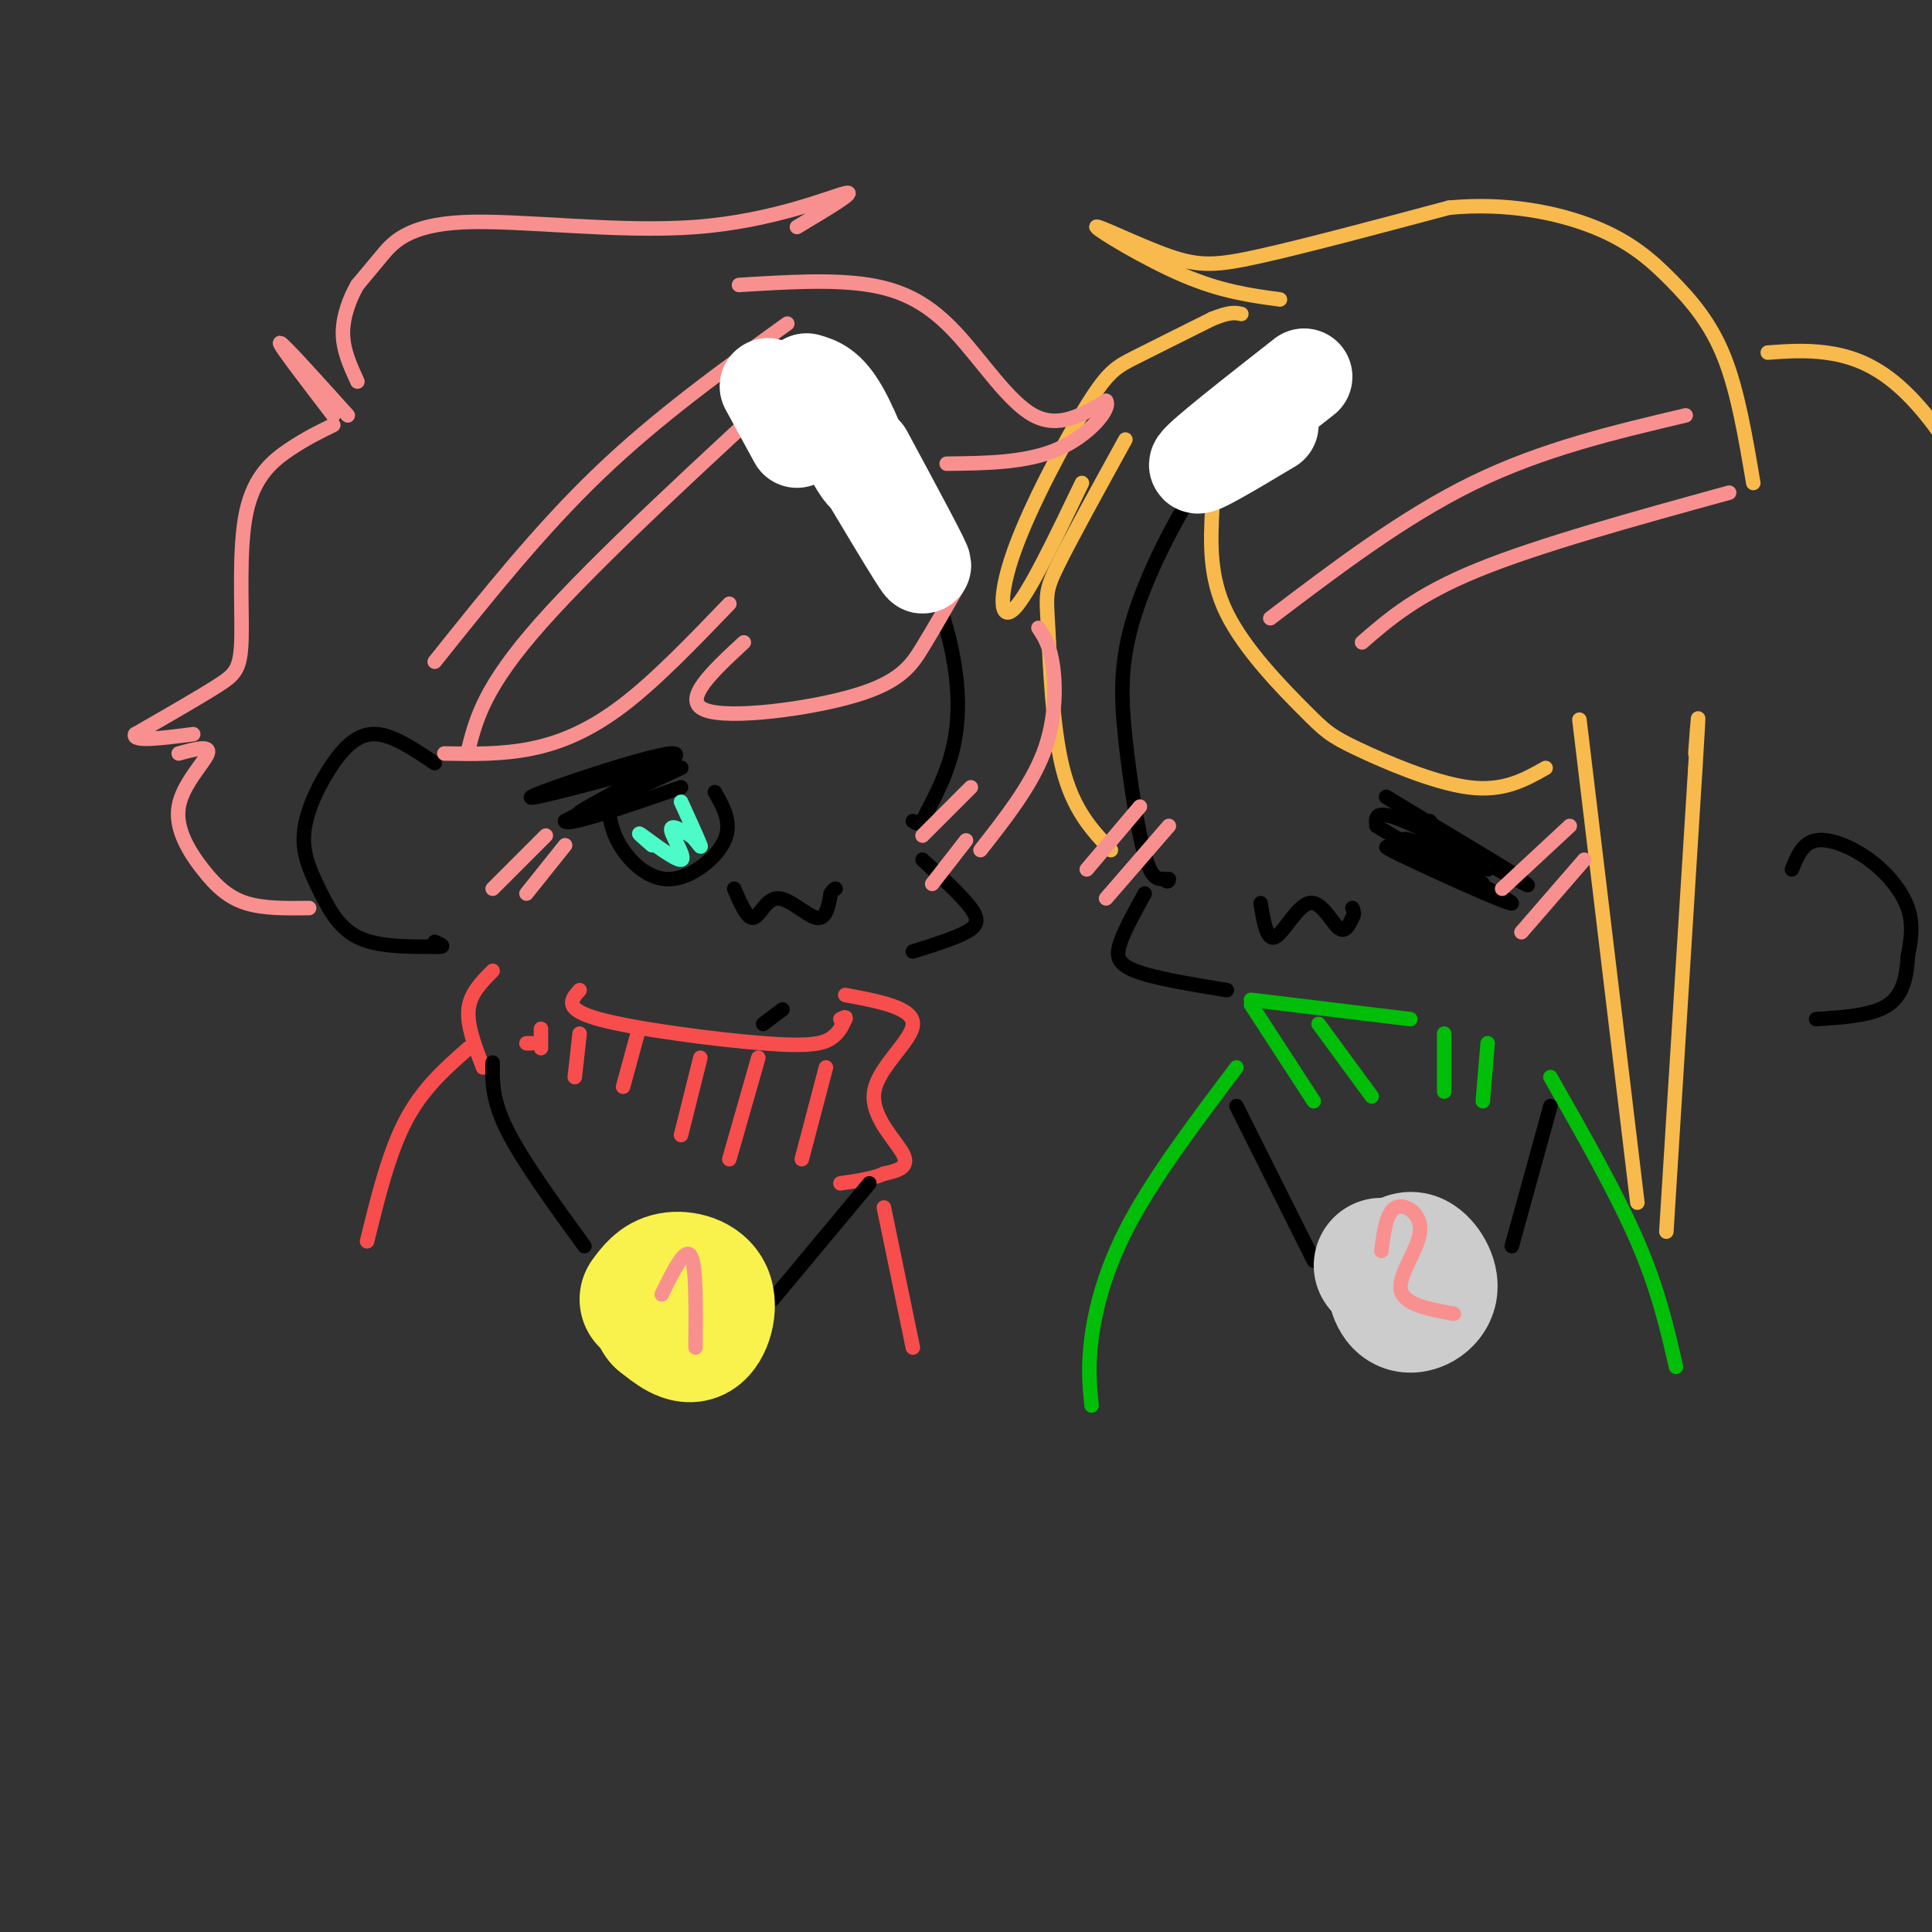 <svg viewBox='0 0 400 400' version='1.1' xmlns='http://www.w3.org/2000/svg' xmlns:xlink='http://www.w3.org/1999/xlink'><rect x="0" y="0" width="400" height="400" fill="#333333" stroke="none"/><g fill='none' stroke='rgb(0,0,0)' stroke-width='3' stroke-linecap='round' stroke-linejoin='round'><path d='M271,82c-0.877,-0.807 -1.754,-1.614 -5,0c-3.246,1.614 -8.862,5.648 -15,14c-6.138,8.352 -12.800,21.022 -16,31c-3.200,9.978 -2.938,17.263 -2,26c0.938,8.737 2.554,18.925 4,24c1.446,5.075 2.723,5.038 4,5'/><path d='M241,182c0.833,0.833 0.917,0.417 1,0'/><path d='M237,185c-2.022,3.644 -4.044,7.289 -5,10c-0.956,2.711 -0.844,4.489 3,6c3.844,1.511 11.422,2.756 19,4'/><path d='M261,187c0.637,3.911 1.274,7.821 3,7c1.726,-0.821 4.542,-6.375 7,-7c2.458,-0.625 4.560,3.679 6,5c1.440,1.321 2.220,-0.339 3,-2'/><path d='M280,190c0.500,-0.667 0.250,-1.333 0,-2'/><path d='M296,170c0.000,0.000 0.100,0.100 0.1,0.1'/><path d='M290,168c12.750,7.250 25.500,14.500 25,14c-0.500,-0.500 -14.250,-8.750 -28,-17'/><path d='M287,165c3.500,2.155 26.250,16.042 29,18c2.750,1.958 -14.500,-8.012 -23,-12c-8.500,-3.988 -8.250,-1.994 -8,0'/><path d='M285,171c6.810,4.357 27.833,15.250 28,16c0.167,0.750 -20.524,-8.643 -25,-11c-4.476,-2.357 7.262,2.321 19,7'/><path d='M307,183c-1.356,-1.178 -14.244,-7.622 -16,-9c-1.756,-1.378 7.622,2.311 17,6'/><path d='M156,77c6.571,2.887 13.143,5.774 20,14c6.857,8.226 14.000,21.792 18,33c4.000,11.208 4.857,20.060 4,27c-0.857,6.940 -3.429,11.970 -6,17'/><path d='M192,168c-1.500,3.167 -2.250,2.583 -3,2'/><path d='M191,178c4.089,3.756 8.178,7.511 10,10c1.822,2.489 1.378,3.711 -1,5c-2.378,1.289 -6.689,2.644 -11,4'/><path d='M90,158c-4.249,-2.868 -8.497,-5.735 -12,-6c-3.503,-0.265 -6.259,2.073 -9,6c-2.741,3.927 -5.467,9.444 -6,14c-0.533,4.556 1.126,8.150 3,12c1.874,3.850 3.964,7.957 8,10c4.036,2.043 10.018,2.021 16,2'/><path d='M90,196c2.667,0.167 1.333,-0.417 0,-1'/><path d='M371,180c1.107,-2.750 2.214,-5.500 5,-6c2.786,-0.500 7.250,1.250 11,4c3.750,2.750 6.786,6.500 8,10c1.214,3.500 0.607,6.750 0,10'/><path d='M395,198c-0.222,3.644 -0.778,7.756 -4,10c-3.222,2.244 -9.111,2.622 -15,3'/><path d='M117,170c12.578,-5.778 25.156,-11.556 24,-11c-1.156,0.556 -16.044,7.444 -20,9c-3.956,1.556 3.022,-2.222 10,-6'/><path d='M131,162c4.501,-2.159 10.753,-4.558 4,-3c-6.753,1.558 -26.510,7.073 -25,6c1.510,-1.073 24.289,-8.735 29,-9c4.711,-0.265 -8.644,6.868 -22,14'/><path d='M117,170c0.333,1.167 12.167,-2.917 24,-7'/><path d='M126,168c0.476,2.524 0.952,5.048 3,8c2.048,2.952 5.667,6.333 10,6c4.333,-0.333 9.381,-4.381 11,-8c1.619,-3.619 -0.190,-6.810 -2,-10'/><path d='M152,184c1.345,3.137 2.690,6.274 4,6c1.310,-0.274 2.583,-3.958 5,-4c2.417,-0.042 5.976,3.560 8,4c2.024,0.440 2.512,-2.280 3,-5'/><path d='M172,185c0.667,-1.000 0.833,-1.000 1,-1'/></g>
<g fill='none' stroke='rgb(77,251,200)' stroke-width='3' stroke-linecap='round' stroke-linejoin='round'><path d='M135,175c-1.833,-1.595 -3.667,-3.190 -2,-2c1.667,1.190 6.833,5.167 8,5c1.167,-0.167 -1.667,-4.476 -2,-6c-0.333,-1.524 1.833,-0.262 4,1'/><path d='M143,173c1.244,1.000 2.356,3.000 2,2c-0.356,-1.000 -2.178,-5.000 -4,-9'/></g>
<g fill='none' stroke='rgb(248,186,77)' stroke-width='3' stroke-linecap='round' stroke-linejoin='round'><path d='M327,149c0.000,0.000 12.000,100.000 12,100'/><path d='M345,255c0.000,0.000 6.000,-96.000 6,-96'/><path d='M351,159c1.000,-16.500 0.500,-9.750 0,-3'/><path d='M320,159c-4.368,2.478 -8.737,4.957 -16,4c-7.263,-0.957 -17.421,-5.349 -23,-8c-5.579,-2.651 -6.579,-3.560 -11,-8c-4.421,-4.440 -12.263,-12.411 -16,-20c-3.737,-7.589 -3.368,-14.794 -3,-22'/><path d='M233,91c-5.661,10.280 -11.321,20.560 -14,26c-2.679,5.440 -2.375,6.042 -2,13c0.375,6.958 0.821,20.274 3,29c2.179,8.726 6.089,12.863 10,17'/><path d='M224,100c-5.517,11.506 -11.033,23.011 -14,26c-2.967,2.989 -3.383,-2.539 0,-12c3.383,-9.461 10.565,-22.855 15,-30c4.435,-7.145 6.124,-8.041 10,-10c3.876,-1.959 9.938,-4.979 16,-8'/><path d='M251,66c3.667,-1.500 4.833,-1.250 6,-1'/><path d='M265,62c-6.049,-0.815 -12.099,-1.630 -20,-5c-7.901,-3.370 -17.654,-9.295 -18,-10c-0.346,-0.705 8.715,3.810 15,6c6.285,2.190 9.796,2.054 19,0c9.204,-2.054 24.102,-6.027 39,-10'/><path d='M300,43c12.014,-1.136 22.550,1.026 30,4c7.450,2.974 11.813,6.762 16,11c4.187,4.238 8.196,8.925 11,16c2.804,7.075 4.402,16.537 6,26'/><path d='M366,73c3.857,-0.280 7.714,-0.560 12,0c4.286,0.560 9.000,1.958 14,6c5.000,4.042 10.286,10.726 14,18c3.714,7.274 5.857,15.137 8,23'/></g>
<g fill='none' stroke='rgb(249,144,144)' stroke-width='3' stroke-linecap='round' stroke-linejoin='round'><path d='M153,59c9.762,-0.607 19.524,-1.214 27,0c7.476,1.214 12.667,4.250 18,10c5.333,5.750 10.810,14.214 16,17c5.190,2.786 10.095,-0.107 15,-3'/><path d='M229,83c1.133,1.622 -3.533,7.178 -10,10c-6.467,2.822 -14.733,2.911 -23,3'/><path d='M215,130c1.200,1.822 2.400,3.644 3,8c0.600,4.356 0.600,11.244 -2,18c-2.600,6.756 -7.800,13.378 -13,20'/><path d='M165,47c6.410,-3.828 12.820,-7.656 10,-7c-2.820,0.656 -14.869,5.794 -31,7c-16.131,1.206 -36.343,-1.522 -48,-1c-11.657,0.522 -14.759,4.292 -17,7c-2.241,2.708 -3.620,4.354 -5,6'/><path d='M74,59c-1.578,2.711 -3.022,6.489 -3,10c0.022,3.511 1.511,6.756 3,10'/><path d='M72,86c-6.750,-7.500 -13.500,-15.000 -14,-15c-0.500,0.000 5.250,7.500 11,15'/><path d='M69,88c-2.802,1.365 -5.604,2.730 -9,5c-3.396,2.270 -7.384,5.443 -9,13c-1.616,7.557 -0.858,19.496 -1,26c-0.142,6.504 -1.183,7.573 -5,10c-3.817,2.427 -10.408,6.214 -17,10'/><path d='M28,152c-0.833,1.667 5.583,0.833 12,0'/><path d='M37,156c3.316,-0.906 6.632,-1.812 6,0c-0.632,1.812 -5.211,6.341 -6,11c-0.789,4.659 2.211,9.447 5,13c2.789,3.553 5.368,5.872 9,7c3.632,1.128 8.316,1.064 13,1'/><path d='M92,156c5.978,0.111 11.956,0.222 18,-1c6.044,-1.222 12.156,-3.778 19,-9c6.844,-5.222 14.422,-13.111 22,-21'/><path d='M154,133c-6.512,6.030 -13.024,12.060 -8,14c5.024,1.940 21.583,-0.208 31,-3c9.417,-2.792 11.690,-6.226 14,-10c2.310,-3.774 4.655,-7.887 7,-12'/></g>
<g fill='none' stroke='rgb(248,77,77)' stroke-width='3' stroke-linecap='round' stroke-linejoin='round'><path d='M109,216c0.000,0.000 1.000,0.000 1,0'/><path d='M120,205c-1.756,1.964 -3.512,3.929 4,6c7.512,2.071 24.292,4.250 34,5c9.708,0.750 12.345,0.071 14,-1c1.655,-1.071 2.327,-2.536 3,-4'/><path d='M175,211c0.333,-0.667 -0.333,-0.333 -1,0'/><path d='M175,206c7.024,1.315 14.048,2.631 14,6c-0.048,3.369 -7.167,8.792 -8,14c-0.833,5.208 4.619,10.202 6,13c1.381,2.798 -1.310,3.399 -4,4'/><path d='M183,243c-2.167,1.000 -5.583,1.500 -9,2'/><path d='M171,221c0.000,0.000 -5.000,19.000 -5,19'/><path d='M157,219c0.000,0.000 -6.000,21.000 -6,21'/><path d='M145,219c0.000,0.000 -4.000,16.000 -4,16'/><path d='M132,214c0.000,0.000 -3.000,11.000 -3,11'/><path d='M120,214c0.000,0.000 -1.000,9.000 -1,9'/><path d='M112,213c0.000,0.000 0.000,4.000 0,4'/><path d='M102,201c-2.333,2.333 -4.667,4.667 -5,8c-0.333,3.333 1.333,7.667 3,12'/><path d='M97,217c-4.750,4.167 -9.500,8.333 -13,15c-3.500,6.667 -5.750,15.833 -8,25'/><path d='M183,250c0.000,0.000 6.000,29.000 6,29'/></g>
<g fill='none' stroke='rgb(0,0,0)' stroke-width='3' stroke-linecap='round' stroke-linejoin='round'><path d='M102,220c-0.083,3.833 -0.167,7.667 3,14c3.167,6.333 9.583,15.167 16,24'/><path d='M180,245c0.000,0.000 -20.000,24.000 -20,24'/></g>
<g fill='none' stroke='rgb(249,242,77)' stroke-width='28' stroke-linecap='round' stroke-linejoin='round'><path d='M139,270c0.000,0.000 0.100,0.100 0.1,0.1'/><path d='M134,269c1.304,-1.774 2.607,-3.548 5,-4c2.393,-0.452 5.875,0.417 7,3c1.125,2.583 -0.107,6.881 -2,8c-1.893,1.119 -4.446,-0.940 -7,-3'/><path d='M137,273c-1.167,-1.333 -0.583,-3.167 0,-5'/></g>
<g fill='none' stroke='rgb(1,190,9)' stroke-width='3' stroke-linecap='round' stroke-linejoin='round'><path d='M259,207c0.000,0.000 33.000,4.000 33,4'/><path d='M259,208c0.000,0.000 13.000,20.000 13,20'/><path d='M273,212c0.000,0.000 11.000,15.000 11,15'/><path d='M299,214c0.000,0.000 0.000,12.000 0,12'/><path d='M308,216c0.000,0.000 -1.000,12.000 -1,12'/><path d='M321,223c6.833,12.000 13.667,24.000 18,34c4.333,10.000 6.167,18.000 8,26'/><path d='M256,221c-8.400,11.156 -16.800,22.311 -22,32c-5.200,9.689 -7.200,17.911 -8,24c-0.800,6.089 -0.400,10.044 0,14'/></g>
<g fill='none' stroke='rgb(0,0,0)' stroke-width='3' stroke-linecap='round' stroke-linejoin='round'><path d='M256,229c0.000,0.000 16.000,32.000 16,32'/><path d='M321,229c0.000,0.000 -8.000,29.000 -8,29'/></g>
<g fill='none' stroke='rgb(204,204,204)' stroke-width='28' stroke-linecap='round' stroke-linejoin='round'><path d='M289,263c1.222,-1.394 2.443,-2.788 4,-2c1.557,0.788 3.448,3.758 3,6c-0.448,2.242 -3.236,3.758 -5,3c-1.764,-0.758 -2.504,-3.788 -2,-5c0.504,-1.212 2.252,-0.606 4,0'/><path d='M293,265c-0.500,-0.500 -3.750,-1.750 -7,-3'/></g>
<g fill='none' stroke='rgb(249,144,144)' stroke-width='3' stroke-linecap='round' stroke-linejoin='round'><path d='M97,155c1.667,-6.417 3.333,-12.833 15,-26c11.667,-13.167 33.333,-33.083 55,-53'/><path d='M163,67c-13.417,9.667 -26.833,19.333 -39,31c-12.167,11.667 -23.083,25.333 -34,39'/><path d='M263,128c13.833,-10.500 27.667,-21.000 42,-28c14.333,-7.000 29.167,-10.500 44,-14'/><path d='M282,133c5.667,-4.917 11.333,-9.833 24,-15c12.667,-5.167 32.333,-10.583 52,-16'/><path d='M311,184c0.000,0.000 14.000,-13.000 14,-13'/><path d='M315,193c0.000,0.000 13.000,-15.000 13,-15'/><path d='M225,180c0.000,0.000 11.000,-13.000 11,-13'/><path d='M229,186c0.000,0.000 13.000,-15.000 13,-15'/><path d='M102,184c0.000,0.000 11.000,-11.000 11,-11'/><path d='M109,185c0.000,0.000 8.000,-10.000 8,-10'/><path d='M191,173c0.000,0.000 10.000,-10.000 10,-10'/><path d='M193,183c0.000,0.000 7.000,-9.000 7,-9'/></g>
<g fill='none' stroke='rgb(0,0,0)' stroke-width='3' stroke-linecap='round' stroke-linejoin='round'><path d='M162,209c0.000,0.000 -4.000,3.000 -4,3'/></g>
<g fill='none' stroke='rgb(255,255,255)' stroke-width='20' stroke-linecap='round' stroke-linejoin='round'><path d='M270,78c-10.417,8.167 -20.833,16.333 -22,18c-1.167,1.667 6.917,-3.167 15,-8'/><path d='M179,94c6.417,11.917 12.833,23.833 12,23c-0.833,-0.833 -8.917,-14.417 -17,-28'/><path d='M174,89c-1.286,-1.595 4.000,8.417 5,9c1.000,0.583 -2.286,-8.262 -5,-13c-2.714,-4.738 -4.857,-5.369 -7,-6'/><path d='M165,91c0.000,0.000 -6.000,-11.000 -6,-11'/></g>
<g fill='none' stroke='rgb(249,144,144)' stroke-width='3' stroke-linecap='round' stroke-linejoin='round'><path d='M137,268c2.417,-4.917 4.833,-9.833 6,-8c1.167,1.833 1.083,10.417 1,19'/><path d='M286,259c0.518,-4.042 1.036,-8.083 3,-9c1.964,-0.917 5.375,1.292 5,5c-0.375,3.708 -4.536,8.917 -4,12c0.536,3.083 5.768,4.042 11,5'/></g>
</svg>